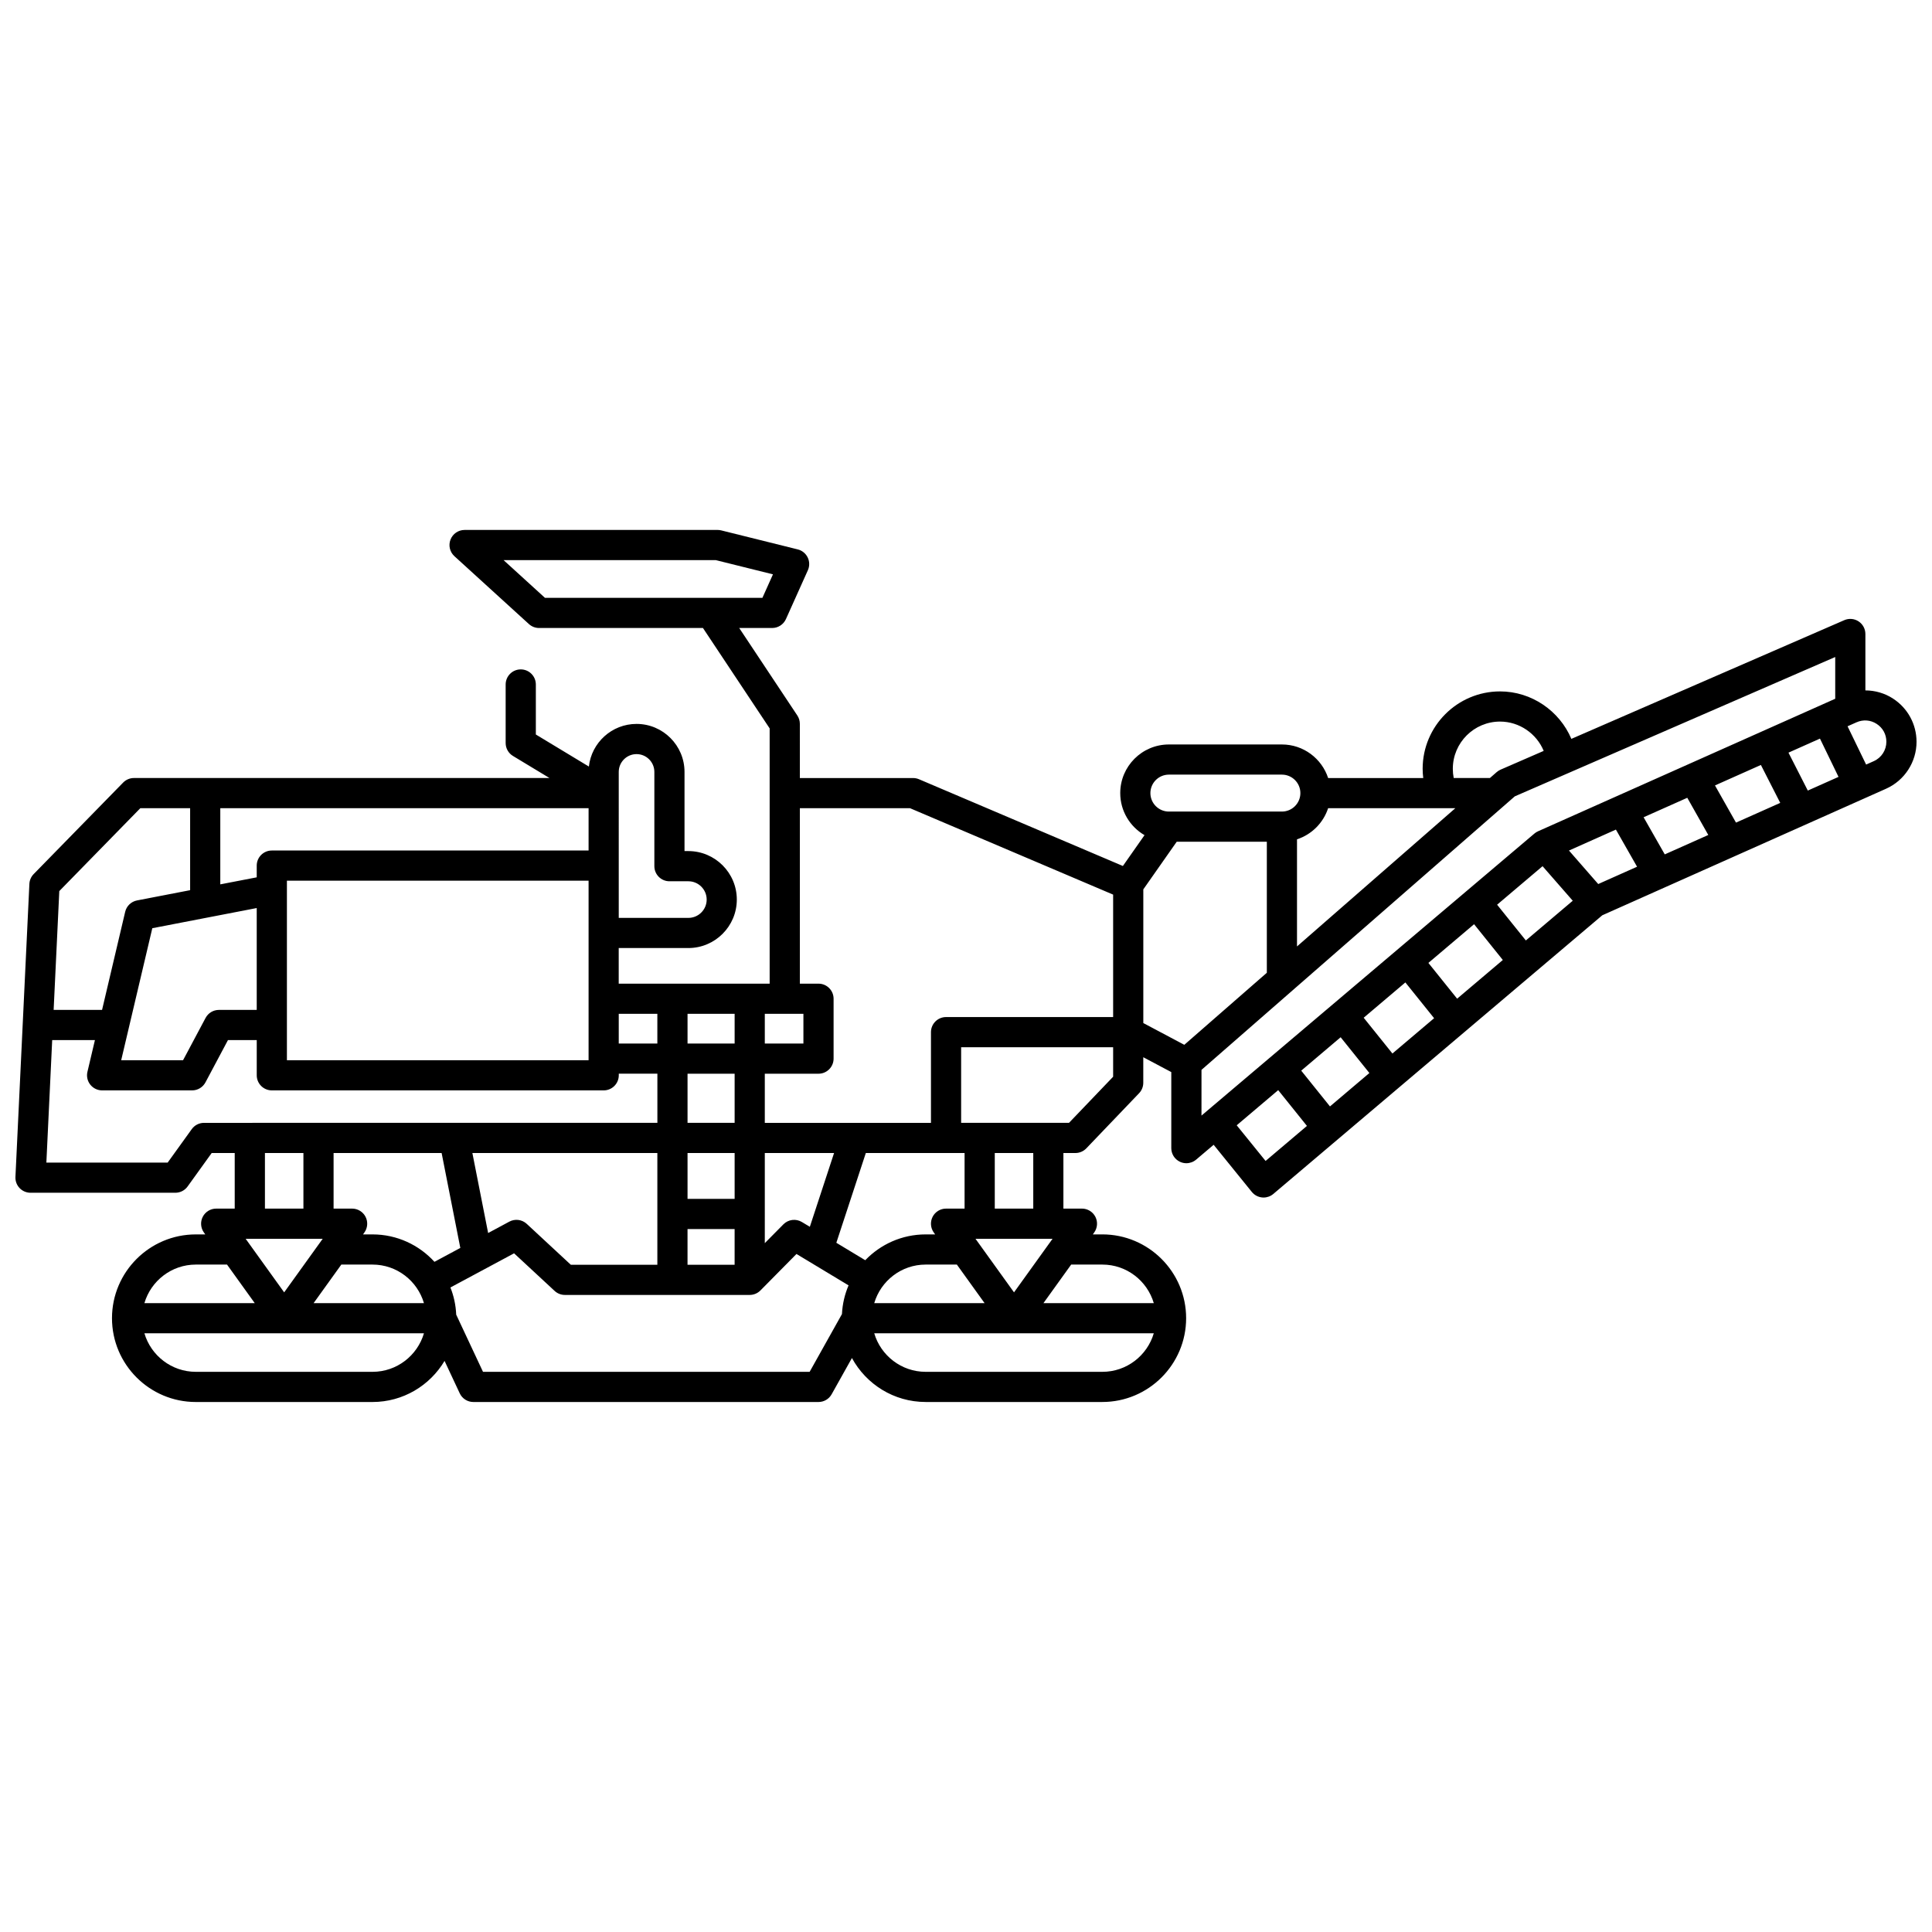 <?xml version="1.0" encoding="UTF-8"?>
<!-- Uploaded to: ICON Repo, www.iconrepo.com, Generator: ICON Repo Mixer Tools -->
<svg width="800px" height="800px" version="1.1" viewBox="144 144 512 512" xmlns="http://www.w3.org/2000/svg">
 <defs>
  <clipPath id="a">
   <path d="m148.09 284h503.81v232h-503.81z"/>
  </clipPath>
 </defs>
 <g clip-path="url(#a)">
  <path d="m645.69 329.14c-2.231-1.449-4.777-2.164-7.344-2.176v-14.949c0-1.348-0.68-2.606-1.805-3.344s-2.551-0.859-3.785-0.32l-72.328 31.457c-3.148-7.422-10.551-12.578-18.898-12.578-11.312 0-20.516 9.203-20.516 20.516 0 0.824 0.062 1.633 0.16 2.441h-25.203c-1.688-5.156-6.535-8.895-12.25-8.895h-29.957c-7.109 0-12.891 5.781-12.891 12.891 0 4.754 2.594 8.906 6.434 11.141l-5.731 8.172-54.031-22.988c-0.496-0.211-1.027-0.32-1.566-0.32h-30.008l-0.004-14.363c0-0.785-0.23-1.559-0.668-2.215l-15.402-23.184h8.734c1.574 0 3-0.926 3.648-2.359l5.816-12.949c0.484-1.082 0.469-2.32-0.051-3.387s-1.48-1.848-2.633-2.133l-20.277-5.039c-0.316-0.078-0.641-0.117-0.965-0.117h-67.051c-1.652 0-3.133 1.016-3.731 2.555s-0.184 3.289 1.035 4.398l19.746 17.988c0.738 0.672 1.695 1.043 2.691 1.043h43.43l17.676 26.605v67.648h-40v-9.438h18.449c7.086 0 12.848-5.766 12.848-12.848 0-7.086-5.766-12.848-12.848-12.848h-1.012v-20.98c0-7.012-5.703-12.719-12.715-12.719-6.531 0-11.922 4.949-12.633 11.297l-14.051-8.492v-13.254c0-2.207-1.789-4-4-4-2.207 0-4 1.789-4 4v15.512c0 1.398 0.73 2.699 1.93 3.422l9.684 5.852h-110.12c-1.078 0-2.106 0.434-2.859 1.203l-23.719 24.258c-0.684 0.699-1.086 1.625-1.133 2.606l-3.695 77.656c-0.051 1.094 0.348 2.156 1.102 2.949 0.754 0.789 1.801 1.238 2.894 1.238h38.383c1.285 0 2.492-0.617 3.246-1.664l6.383-8.867h6.102v14.73l-4.914 0.004c-1.5 0-2.875 0.84-3.559 2.176-0.684 1.336-0.562 2.941 0.312 4.16l0.359 0.5h-2.516c-12.246 0-22.207 9.965-22.207 22.207 0 12.246 9.961 22.207 22.207 22.207h46.828c8.113 0 15.223-4.375 19.098-10.891l4.023 8.59c0.66 1.406 2.07 2.301 3.621 2.301h91.449c1.449 0 2.781-0.781 3.488-2.047l5.379-9.609c3.762 6.934 11.109 11.652 19.535 11.652h46.824c12.246 0 22.207-9.961 22.207-22.207s-9.961-22.207-22.207-22.207h-2.516l0.359-0.5c0.875-1.219 0.996-2.824 0.312-4.16-0.684-1.336-2.059-2.176-3.559-2.176h-4.914v-14.73h3.18c1.09 0 2.133-0.445 2.891-1.234l13.988-14.617c0.711-0.742 1.109-1.734 1.109-2.766v-6.769l7.422 3.938v20.152c0 1.559 0.902 2.973 2.316 3.629 0.539 0.25 1.109 0.371 1.68 0.371 0.93 0 1.848-0.324 2.586-0.949l4.644-3.934 10.117 12.492c0.676 0.836 1.664 1.363 2.734 1.465 0.125 0.012 0.25 0.02 0.375 0.02 0.941 0 1.859-0.332 2.586-0.949l87.188-73.855 75.195-33.531c4.906-2.188 8.078-7.074 8.078-12.449-0.008-4.637-2.328-8.91-6.219-11.434zm-368.24-36.703h56.234l15.16 3.769-2.797 6.227h-57.629zm30.523 56.129c0-2.602 2.117-4.719 4.719-4.719 2.602 0 4.719 2.117 4.719 4.719v24.98c0 2.207 1.789 4 4 4h5.012c2.676 0 4.852 2.176 4.852 4.852 0 2.676-2.176 4.852-4.852 4.852h-18.449zm191.31 70.316 7.617 9.48-10.445 8.852-7.617-9.48zm6.106-5.172 11.047-9.355 7.617 9.48-11.047 9.355zm17.148-14.527 12.109-10.258 7.617 9.48-12.109 10.258zm18.211-15.426 12.047-10.207 8 9.156-12.43 10.527zm19.043-14.355 12.441-5.551 5.606 9.84-10.293 4.59zm19.781-8.82 11.574-5.16 5.566 9.855-11.535 5.144zm18.914-8.434 12.168-5.426 5.125 10.051-11.723 5.227zm19.477-8.688 8.344-3.723 4.918 10.145-8.141 3.629zm-88.953 4.281c0-6.902 5.613-12.516 12.516-12.516 5.129 0 9.672 3.188 11.57 7.769l-11.422 4.969c-0.375 0.164-0.727 0.387-1.035 0.652l-1.797 1.57h-9.594c-0.156-0.801-0.238-1.617-0.238-2.445zm-41.293 18.688c3.894-1.273 6.977-4.356 8.25-8.25h33.715l-41.965 36.637zm-33.957-17.145h29.957c2.699 0 4.894 2.195 4.894 4.894 0 2.699-2.195 4.894-4.894 4.894h-29.957c-2.699 0-4.894-2.195-4.894-4.894 0-2.699 2.195-4.894 4.894-4.894zm-97.789 8.895h29.191l53.828 22.902v32.449h-44.277c-2.207 0-4 1.789-4 4v24.039h-44.035v-13.023h14.23c2.207 0 4-1.789 4-4v-15.867c0-2.207-1.789-4-4-4h-4.938zm66.965 114.11-10.211 14.199-10.211-14.199zm-33.625 6.836h8.266l7.344 10.215h-29.238c1.734-5.894 7.18-10.215 13.629-10.215zm5.398-14.832c-1.5 0-2.875 0.84-3.559 2.176-0.684 1.336-0.562 2.941 0.312 4.16l0.359 0.5h-2.516c-6.285 0-11.961 2.629-16.008 6.84l-7.66-4.621 7.812-23.785h26.172v14.73zm-165.19 7.996-10.211 14.199-10.211-14.199zm4.934 6.836h8.266c6.445 0 11.895 4.32 13.629 10.215h-29.238zm8.266-7.996h-2.516l0.359-0.5c0.875-1.219 0.996-2.824 0.312-4.16-0.684-1.336-2.059-2.176-3.559-2.176h-4.914v-14.73h28.633l4.953 25.152-6.856 3.68c-4.066-4.461-9.918-7.266-16.414-7.266zm30.641-0.367-4.176-21.199h49.02v29.613h-22.93l-11.684-10.84c-1.254-1.164-3.106-1.395-4.609-0.594zm65.324-50.219h-12.48v-7.871h12.48zm7.996-7.871h10.23v7.871h-10.23zm-7.996 15.871v13.023h-12.48v-13.023zm0 21.02v12.152h-12.48v-12.152zm-12.484 20.148h12.48v9.465h-12.48zm20.48-20.148h18.355l-6.422 19.551-2.102-1.266c-1.582-0.953-3.609-0.699-4.906 0.613l-4.926 4.984zm-28.477-36.891v7.871h-10.23v-7.871zm-102.17-43.277c-2.207 0-4 1.789-4 4v3.106l-9.656 1.863v-20.188h97.602v11.219zm83.945 7.996v47.574h-79.945v-47.574zm-87.945 34.246h-10.023c-1.477 0-2.836 0.816-3.531 2.121l-5.969 11.211-16.395-0.004 8.246-34.98 27.672-5.344zm-30.844-53.461h13.195v21.73l-14.078 2.719c-1.547 0.301-2.773 1.477-3.133 3.008l-6.129 26.004h-12.832l1.5-31.492zm16.871 83.391c-1.285 0-2.492 0.617-3.246 1.664l-6.383 8.867-32.145-0.004 1.543-32.461h11.324l-1.984 8.414c-0.281 1.188-0.004 2.441 0.758 3.398 0.758 0.957 1.914 1.516 3.137 1.516h23.848c1.477 0 2.836-0.816 3.531-2.121l5.969-11.211h7.625v9.332c0 2.207 1.789 4 4 4h87.945c2.207 0 4-1.789 4-4v-0.422h10.23v13.023zm16.148 7.996h10.199v14.73h-10.199zm-18.312 29.562h8.266l7.344 10.215h-29.238c1.734-5.894 7.18-10.215 13.629-10.215zm46.824 28.422h-46.824c-6.445 0-11.895-4.32-13.629-10.211h74.082c-1.734 5.894-7.184 10.211-13.629 10.211zm115.84 0h-86.562l-7.102-15.152c-0.105-2.531-0.641-4.957-1.531-7.203l16.871-9.051 10.742 9.965c0.738 0.688 1.711 1.066 2.719 1.066h48.977c1.07 0 2.094-0.43 2.844-1.188l9.555-9.668 13.801 8.32c-1.008 2.356-1.617 4.918-1.75 7.606zm77.574 0h-46.824c-6.445 0-11.895-4.32-13.629-10.211h74.082c-1.734 5.894-7.184 10.211-13.629 10.211zm0-28.422c6.445 0 11.895 4.32 13.629 10.215h-29.238l7.344-10.215zm-18.312-14.832h-10.199v-14.73h10.199zm9.469-22.727h-28.582v-20.039h40.281v7.816zm30.559-20.68-10.863-5.766v-35.426l8.855-12.629h23.879v34.727zm4.555 6.641 83.027-72.484 84.918-36.93v11.066l-78.762 35.121c-0.348 0.152-0.668 0.355-0.957 0.602l-88.23 74.738zm16.984 24.137-7.652-9.449 10.996-9.316 7.617 9.48zm161.18-105.95-2.031 0.906-4.918-10.145 2.359-1.051c1.777-0.789 3.731-0.641 5.359 0.418 1.633 1.059 2.566 2.781 2.566 4.727 0.004 2.223-1.305 4.242-3.336 5.144z"/>
 </g>
</svg>
